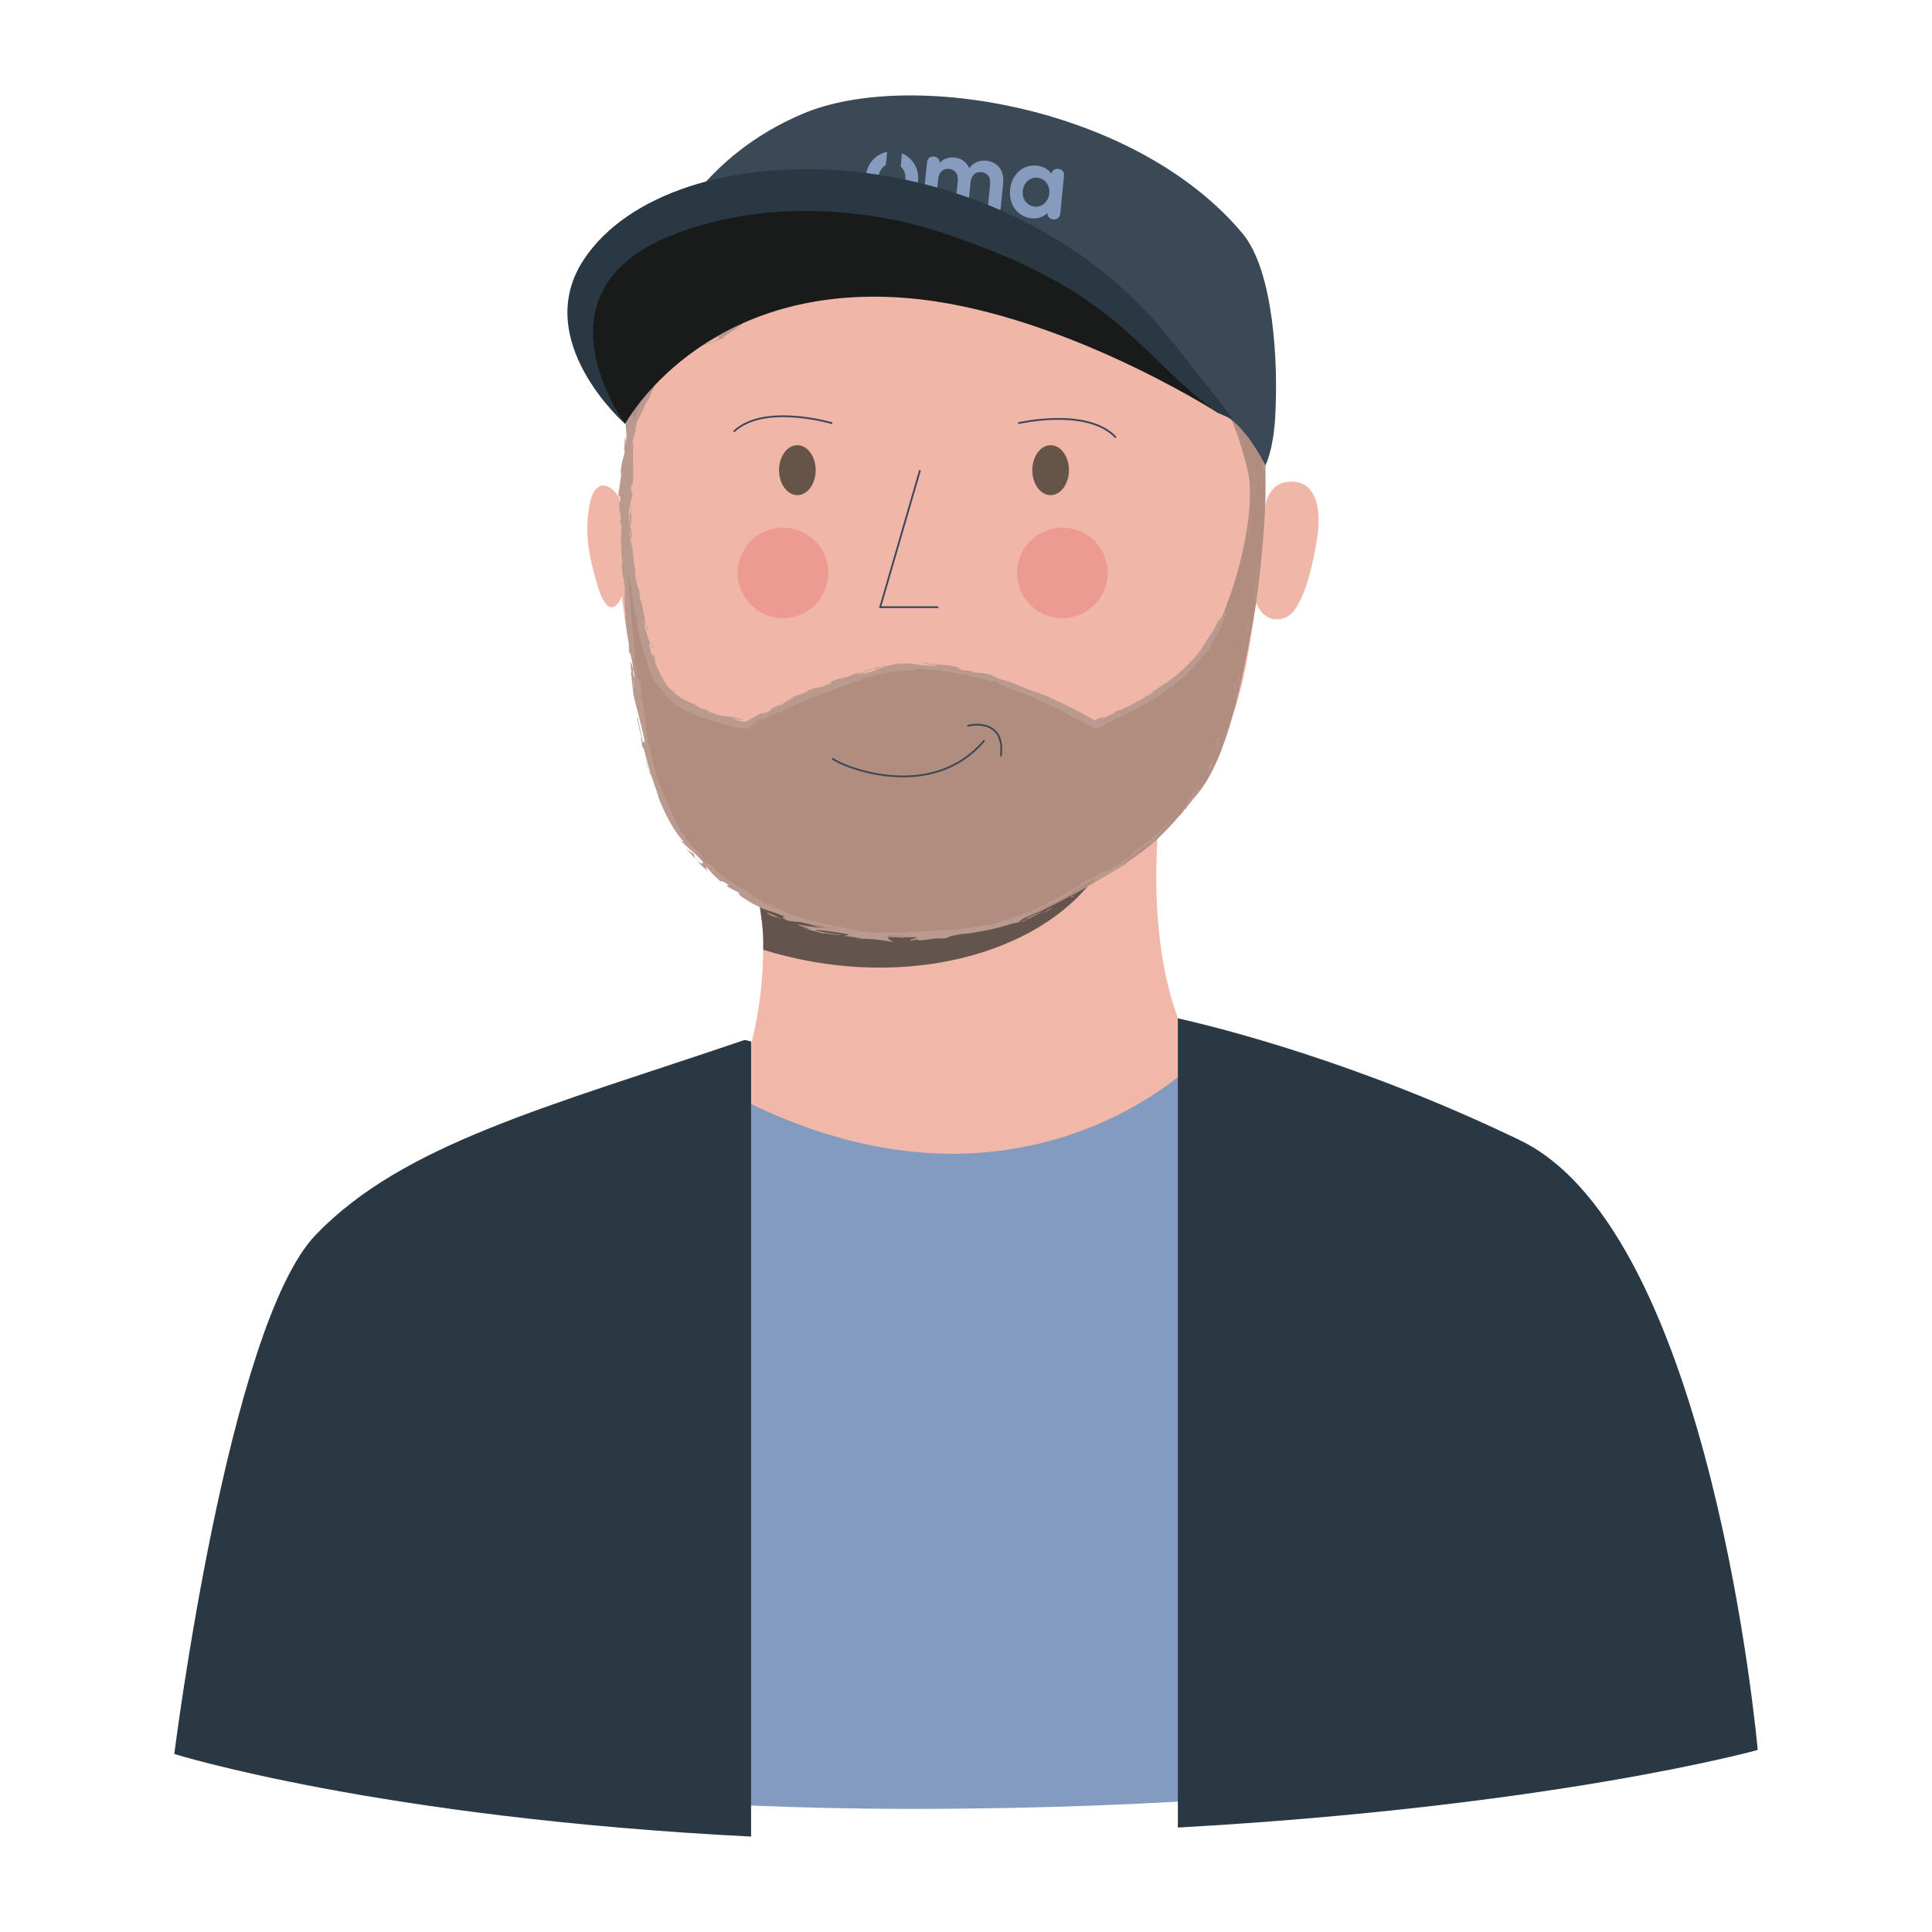 <?xml version="1.0" encoding="UTF-8"?>
<svg id="Ebene_1" data-name="Ebene 1" xmlns="http://www.w3.org/2000/svg" viewBox="0 0 1080 1080">
  <defs>
    <style>
      .cls-1 {
        fill: #ba9a8e;
      }

      .cls-1, .cls-2, .cls-3, .cls-4, .cls-5, .cls-6, .cls-7, .cls-8, .cls-9, .cls-10, .cls-11, .cls-12, .cls-13, .cls-14 {
        stroke-width: 0px;
      }

      .cls-2 {
        fill: #b18d80;
      }

      .cls-3 {
        fill: #f1b7a8;
      }

      .cls-4, .cls-15 {
        fill: none;
      }

      .cls-5 {
        fill: #f0b6a7;
      }

      .cls-6 {
        fill: #859cbe;
      }

      .cls-7 {
        fill: #e97475;
        opacity: .4;
      }

      .cls-15 {
        stroke: #3b4855;
        stroke-miterlimit: 10;
      }

      .cls-8 {
        fill: #191a1a;
      }

      .cls-9 {
        fill: #2a3843;
      }

      .cls-10 {
        fill: #63544d;
      }

      .cls-11 {
        fill: #829bbe;
      }

      .cls-12 {
        fill: #293843;
      }

      .cls-13 {
        fill: #665448;
      }

      .cls-14 {
        fill: #3b4855;
      }
    </style>
  </defs>
  <path class="cls-11" d="M652.8,588.28s-117.34,41.1-253.95,9.17c-101.24,34.43-176,53.49-221.25,100.5-45.25,46.99-73.02,267.92-73.02,267.92,0,0,144.66,45.31,405.59,45.31,289.19,0,447.81-44.09,447.81-44.09,0,0-23.36-266.72-122.71-314.64-99.35-47.92-182.47-64.17-182.47-64.17Z"/>
  <path class="cls-3" d="M654.13,413.89s-25.3,112.05,15.45,178.5c0,0-98.95,103.56-259.41,19.93,0,0,23.36-48.18,14.35-111.17l229.6-87.27Z"/>
  <path class="cls-5" d="M702.17,336.99c-7.19,49.01-11.22,73.09-40.48,111.16-33.07,43.04-97.4,83.28-150.38,83.28-56.23,0-88.41-21.4-121.58-69.1-20.64-29.68-36.87-85.21-42.12-129.02,0,0-7.04,18.88-14.63-9.43-2.89-10.78-6.72-24.77-3.36-41.99s14.39-10.25,18.17-.18c0,0-.07-8.54.34-14.17,3.1-42.25,11.49-86.91,30.38-114.18,33.16-47.88,92.56-56.8,148.91-56.8,59.95,0,123.07,3.56,155.97,56.8,16.43,26.58,21.99,87.71,23.85,130.35,0,0,.86-14.47,14.65-14.47,14.88,0,16.76,17.07,14.37,31.89-3.86,24.01-10.17,41.94-18.44,44.44-11.6,3.51-15.65-8.58-15.65-8.58Z"/>
  <circle class="cls-7" cx="593.87" cy="320.25" r="25.32"/>
  <circle class="cls-7" cx="437.69" cy="320.25" r="25.32"/>
  <ellipse class="cls-13" cx="445.73" cy="262.83" rx="10.24" ry="13.96"/>
  <ellipse class="cls-13" cx="587.3" cy="262.83" rx="10.24" ry="13.96"/>
  <path class="cls-10" d="M608.19,495.26c-58.28,16.05-151.92,25.38-183.95,8.06,1.16,8.9,2.82,16.81,2.41,27.62,73.65,22.77,147.46,4.74,181.54-35.68Z"/>
  <path class="cls-15" d="M569.13,236.59s38.88-9.1,54.67,7.99"/>
  <path class="cls-15" d="M465.22,236.6s-38.26-11.41-55.05,4.7"/>
  <polyline class="cls-15" points="514.3 262.83 492.02 339.43 524.45 339.43"/>
  <g>
    <path class="cls-2" d="M707.43,271.27c-.35-18.18,1.5-54.55.8-72.71-2.05-53.74-53.21-77.26-69.98-86.46-25.61-14.05-81.31-15.53-81.31-15.53,0,0-85.02-1.13-119.26,15.53-19.21,9.35-57.22,27.01-72.66,68.69-4.79,12.94-13.05,38.09-13.05,51.88-.02,32.59-2.73,60.02-2.54,71.54.28,17.51,2.73,56.62,5.24,73.95,5.47,37.83,8.13,52.68,18.03,74.38,12.41,27.19,32.3,40.83,52.14,52.83,17.77,10.74,49.06,18.67,79.64,18.67,43.99,0,65.46-6.41,103.7-28.79,34.54-20.21,39.14-24.37,61.39-51.67,16.52-20.26,24.54-61.23,31.21-98.02,3.31-18.29,7-55.71,6.64-74.29ZM686.65,335.6c-7.86,21.36-17.07,46.43-74.61,69.82,0,0-56.29-34.85-103.8-32.82-33.73,1.44-90.34,32.96-90.34,32.96-31.78-6.44-46.73-12.77-53.98-33.92-9.86-28.75-14.92-80.72-15.79-104.1-.69-18.62,16.83-71.88,44.82-76.61,22.62-3.82,52.78-43.48,52.78-43.48l62,7.54c14.45,1.76,29.07,1.54,43.46-.65l62.57-9.52s13.02,39.44,39.48,44.22c24.13,4.36,43.51,64.34,45.13,79.32,1.93,17.85-3.77,45.64-11.72,67.24Z"/>
    <g>
      <path class="cls-4" d="M707.43,271.27c-.35-18.18,1.5-54.55.8-72.71-2.05-53.74-53.21-77.26-69.98-86.46-25.61-14.05-81.31-15.53-81.31-15.53,0,0-85.02-1.13-119.26,15.53-19.21,9.35-57.22,27.01-72.66,68.69-4.79,12.94-13.05,38.09-13.05,51.88-.02,32.59-2.73,60.02-2.54,71.54.28,17.51,2.73,56.62,5.24,73.95,5.47,37.83,8.13,52.68,18.03,74.38,12.41,27.19,32.3,40.83,52.14,52.83,17.77,10.74,49.06,18.67,79.64,18.67,43.99,0,65.46-6.41,103.7-28.79,34.54-20.21,39.14-24.37,61.39-51.67,16.52-20.26,24.54-61.23,31.21-98.02,3.31-18.29,7-55.71,6.64-74.29ZM686.65,335.6c-7.86,21.36-17.07,46.43-74.61,69.82,0,0-56.29-34.85-103.8-32.82-33.73,1.44-90.34,32.96-90.34,32.96-31.78-6.44-46.73-12.77-53.98-33.92-9.86-28.75-14.92-80.72-15.79-104.1-.69-18.62,16.83-71.88,44.82-76.61,22.62-3.82,52.78-43.48,52.78-43.48l62,7.54c14.45,1.76,29.07,1.54,43.46-.65l62.57-9.52s13.02,39.44,39.48,44.22c24.13,4.36,43.51,64.34,45.13,79.32,1.93,17.85-3.77,45.64-11.72,67.24Z"/>
      <g>
        <path class="cls-1" d="M689.35,335.28c-.56,1.46.02,1.08.02,1.32.79-2.5-.14-1.3-.02-1.32Z"/>
        <path class="cls-1" d="M695.68,310.39l.06.48c.17-1.25.28-2.52.42-3.78-.16,1.1-.3,2.2-.48,3.3Z"/>
        <path class="cls-1" d="M699.67,286.75c-.44,1.1-.68,3.25-.9,5.67-.13,1.21-.27,2.47-.41,3.7-.17,1.23-.37,2.41-.61,3.45l-.28.67c.09.67.14,1.33.21,2,.91-5.13,1.46-11.86,1.98-15.49Z"/>
        <path class="cls-1" d="M701.73,273.86c-.13.41-.21-.3-.22-.37,0,.04,0,.1.04.59.03.5.11,1.38.11,2.85.04-.29.05-.38.08-.55.01-.53,0-1.26-.01-2.51Z"/>
        <path class="cls-1" d="M701.75,276.37c-.02,2.59.26-1.69,0,0h0Z"/>
        <path class="cls-1" d="M700.62,264.3c.29,1.12.57,2.24.79,3.44.1-.8-.41-3.87-.09-2.75-.8-3.47-.84-2.69-.7-.69Z"/>
        <path class="cls-1" d="M699.45,261.26c.16.56.33,1.12.48,1.69.01-.32-.07-.78-.48-1.69Z"/>
        <path class="cls-1" d="M700.83,266.62c-.27-1.26-.57-2.48-.9-3.68-.02.51-.23.6.42,1.67-.26-.26.07.42.48,2.01Z"/>
        <path class="cls-1" d="M700.97,268.81c0,1.94.09,4.4-.42,1.01.18,1.62.26,2.78.33,3.5.08.72.16,1.01.22.88.1-.24.24-2.11-.12-5.39Z"/>
        <path class="cls-1" d="M699.04,285.46c-.15.82-.27,1.64-.44,2.46v2.16c-.01-.54.19-1.72.33-2.76.13-1.04.23-1.93.11-1.86Z"/>
        <path class="cls-1" d="M695.38,244c-.21-.15-.02,1.2-.13,1.49l.93,2.29c-.27-1.25-.96-3.55-.8-3.79Z"/>
        <path class="cls-1" d="M695.25,245.49c-.47-1.14-.94-2.28-1.44-3.41,1.06,3.12,1.34,3.66,1.44,3.41Z"/>
        <path class="cls-1" d="M698.54,260.85c.64,1.93,1.23,3.88,1.73,5.93-.55-2.44-1.26-4.76-2.01-7.06l.28,1.14Z"/>
        <path class="cls-1" d="M690.42,230.75l1.12,1.81c-.64-1.09-1.26-2.18-1.92-3.26.27.48.54.96.8,1.44Z"/>
        <path class="cls-1" d="M686.56,222.18c.93,1.29-.48-2.15.4-.73-.57-1.15-1.16-2.19-1.76-3.14-.59-.95-1.16-1.83-1.73-2.65,1.09,1.8,2.08,3.81,3.09,6.52Z"/>
        <path class="cls-1" d="M681.6,212.91c.59.87,1.2,1.77,1.87,2.76-.59-.95-1.17-1.88-1.87-2.76Z"/>
        <path class="cls-1" d="M691.71,236.16c-.02-.3.01-.9-.65-2.87l.13,1.51c.16.41.34.88.52,1.36Z"/>
        <path class="cls-1" d="M691.2,234.86v-.05c-.56-1.48-.98-2.48-1.15-2.92.14.38.52,1.26,1.15,2.97Z"/>
        <path class="cls-1" d="M691.84,236.5c-.05-.13-.08-.22-.13-.34.01.15.03.23.13.34Z"/>
        <path class="cls-1" d="M696.39,251.41c-.84-2.01-2.48-6.2-1.5-1.95.74,1.39.21-1.06,1.5,1.95Z"/>
        <path class="cls-1" d="M691.97,238.38c.43,1.23.84,2.47,1.24,3.71.08-.11,0-.83.47.14-.55-1.29-1.12-2.57-1.71-3.85Z"/>
        <polygon class="cls-1" points="691.17 236.63 691.97 238.38 691.5 237 691.17 236.63"/>
        <path class="cls-1" d="M684.41,219.08c-.92-1.44-1.8-3.08-2.83-4.92,1,2.02,2.03,4.11,3.01,6.09.26.22.91.98-.19-1.17Z"/>
        <path class="cls-1" d="M687.86,226.69c-.06-.1-.13-.24-.18-.33.06.23.13.4.18.33Z"/>
        <path class="cls-1" d="M669.75,196.96c.06.1.12.19.18.3.04,0,.07,0,.11,0l-.29-.31Z"/>
        <path class="cls-1" d="M684.69,220.62c.65,1.56,1.18,2.42,1.71,3.24-.58-1.12-1.17-2.32-1.8-3.61-.12-.1-.16-.11.1.37Z"/>
        <path class="cls-1" d="M678.48,207.99c.39.81.85,1.71,1.33,2.65-.33-.81-1.08-2.44-1.33-2.65Z"/>
        <path class="cls-1" d="M687.56,225.79c.04.07.08.14.12.22-.14-.54-.16-.46-.12-.22Z"/>
        <path class="cls-1" d="M687.56,225.79c-.41-.77-.79-1.35-1.16-1.93.45.92.89,1.77,1.28,2.5-.06-.2-.1-.41-.13-.57Z"/>
        <path class="cls-1" d="M663.31,194.58c.51-.2,4.07,2.52,6.16,5.73,2.58,2.69,2.14,0,.46-3.05-.11.01-.19.05-.61-.26-.21-.16-.5-.4-.93-.77-.42-.37-.96-.88-1.75-1.5.47.53,1.89,2.21,2.85,3.48.92,1.31,1.44,2.16.24,1.03-3.58-3.7-2.77-3.18-4.47-5.09.63.92-.69-.1-2.23-1.01-.73-.5-1.59-.87-2.17-1.12-.59-.23-.93-.29-.8.02l1.91,1.12,1.81,1.29c-.01.14-1.37-.72-.48.12Z"/>
        <path class="cls-1" d="M674.59,203.18l.98,1.29c-.5-.77-.92-1.45-1.35-2.21-.45-.75-.94-1.57-1.58-2.63-1.9-1.99-2.4-2.3-2.61-2.36,1.75,2.05,3.43,4.14,4.93,6.33l-.37-.42Z"/>
        <path class="cls-1" d="M679.46,210.58c-1.01-.87-3.2-4.02-2.35-1.78,2.46,3.98,1.99,2.63,3.55,4.96-3.84-6.53,1.3,1.77-1.22-3.11.82,1.25,1.49,2.41,2.13,3.51-.62-1.22-1.21-2.41-1.77-3.52.03.06.05.11.07.16l.02.03h0c.12.31.14.42-.01.08-.01-.02-.07-.1-.09-.13-.08-.01-.2-.11-.32-.21-1.07-1.93-.08-.35.32.21.03.01.08.05.1.05,0,0,0-.02,0-.03l-2.09-3.2c-.74-1.04-1.44-2.11-2.22-3.13.87,1.37,2.01,3.05,3.9,6.1Z"/>
        <path class="cls-1" d="M692.78,245.94c-.04-.23,0-.23.02-.26-.2-.44-.3-.6-.02.26Z"/>
        <path class="cls-1" d="M692.03,242.95c.24.49.56.86,1.08,2.56.37,1.5-.2.06-.31.18.45.97,1.47,3.45.62.2l-.22-.48c-.81-2.91-1.65-6.74-1.42-6.27-.05.96-.04,1.79.26,3.81Z"/>
        <path class="cls-1" d="M686.36,226.37c-.91-1.88-1.87-3.74-2.84-5.59l1.04,3.04.13-.24c1.41,3.27,1.33,2.46,1.67,2.79Z"/>
        <path class="cls-1" d="M669.39,196.27l.94.32c-1.05-.76-2.01-1.58-3.12-2.26.78.6,1.47,1.28,2.19,1.94Z"/>
        <polygon class="cls-1" points="662.9 190.62 663.4 190.48 661.32 189.37 662.9 190.62"/>
        <path class="cls-1" d="M355.36,319.81l.36,1.79c-.15-.85-.27-1.39-.36-1.79Z"/>
        <path class="cls-1" d="M353.73,306.72l-.23-.3c.18.59.28.83.23.3Z"/>
        <path class="cls-1" d="M487.26,149.99c-2.6-.69-5.49-1.62-5.22-1.14l.76.53c1.86.15,3.27.37,4.46.61Z"/>
        <path class="cls-1" d="M372.42,204.26c.2-.16.41-.33.62-.49.32-.58.62-1.13.89-1.62-.45.64-.97,1.36-1.5,2.12Z"/>
        <path class="cls-1" d="M372.61,206.84l-1.18,1.24-1.13,1.3c.52-.57,1.26-1.39,2.31-2.54Z"/>
        <path class="cls-1" d="M375.95,386.22l1.73,1.01c-2.22-2.07-1.4-1-1.73-1.01Z"/>
        <path class="cls-1" d="M601.56,144.28c-2.3.18-4.12.38-5.71.6,2.78-.17,5.04-.14,5.71-.6Z"/>
        <path class="cls-1" d="M350.11,315.25c.22,1.1.37,1.57.46,1.52-.22-1.14-.38-1.78-.46-1.52Z"/>
        <path class="cls-1" d="M589.28,145.88c.41-.03.8-.05,1.22-.08,1.65-.32,3.31-.64,5.35-.92-2.05.12-4.38.36-6.56,1Z"/>
        <path class="cls-1" d="M617.89,400.21c.18-.06.4-.13.56-.19.03-.08-.21.02-.56.19Z"/>
        <path class="cls-1" d="M679.43,356.88c-.31.71-1.02,1.75-1.62,2.77.31-.48.87-1.28,1.62-2.77Z"/>
        <path class="cls-1" d="M635.14,175.62c1.17,1.14.22.15,0,0h0Z"/>
        <path class="cls-1" d="M640.09,182.16c-.31-.17-.57-.29-.66-.23.17,0,.4.09.66.23Z"/>
        <path class="cls-1" d="M572.79,151.12s-.09.01-.15.02c.52,0,.43,0,.15-.02Z"/>
        <path class="cls-1" d="M636.77,177.47c-.41-.46-.91-.96-1.42-1.54.21.27.62.75,1.42,1.54Z"/>
        <path class="cls-1" d="M636.67,177.09c.4.39.71.7,1.01,1,.2.08.09-.07-1.01-1Z"/>
        <path class="cls-1" d="M633.56,173.97c.62.7,1.22,1.34,1.79,1.95-.2-.25-.28-.36-.21-.31-.34-.34-.83-.8-1.58-1.64Z"/>
        <path class="cls-1" d="M485.41,375.39c.11-.02.24-.04.37-.06,1.63-.66.9-.42-.37.06Z"/>
        <path class="cls-1" d="M445.37,151.17c.04-.07.07-.1.11-.17-.05.06-.12.14-.17.19l.06-.02Z"/>
        <path class="cls-1" d="M441.65,156.16c1.3-2.37,2.31-3.48,3.66-4.97l-2.27.8c-.45,1.39-.91,2.78-1.39,4.17Z"/>
        <path class="cls-1" d="M360.89,350.83l-.52-4.27c1.7,4.93,2.29,8.61,1.97,4.57-.36-.07-.77-1.13-1.2-2.67-.44-1.54-.87-3.58-1.27-5.62-.85-4.08-1.54-8.19-2.27-8.37l-.2-2.84c.12.8.22.92.35,1.71-.24-5.55-1.64-3.89-2.49-10.96-.24-2.47-.29-4.21.11-2.56-.38-1.81-.73-3.62-1.06-5.44-.18-1.6.11-1.24.28.35-.4-2.78-.78-5.57-1.13-8.36l.05.06c-.35-1.17-.99-3.85-1.26-5.16-.03-2.15.25,1.06.37.49l-.81-4.62c.15-1.93.89,1.89,1.18,5.1.91-4.48-.78-3.82-.84-13.27l.57,4.37c.5-2.9-.08-6.3.02-11.29-.18,1.19-.4,10.03-1.15,5.01,0-1.43-.14-3.31-.59-6.02.49-.06.15-2.71-.06-6.04l.65.19c-.4-3.58-.7-3.28-1.08-5.38-.03-1-.03-1.81.01-2.46.06-.61.14-1.09.23-1.47.21-.77.46-1.18.69-1.61.29-3.02.02-2-.29-1.1-.3.89-.65,1.67-.34-1.99.9-5.12,1.42-8.79,2.71-15.01,1.26-3.5.19.73.74-.5.15-1.09.28-2.2.46-3.29.26-.76.33-.47.36-.32.67-2.69-.58-.42.69-4.61-.14-.67.86-2.71,2.13-5.19,1.25-2.49,2.81-5.39,3.62-7.99.76-1.11.07.75.47.49,1.38-3.43,2.09-4.85,2.66-6.15.61-1.28,1.08-2.45,2.41-5.21,1.07-1.37,2.12-2.74,3.27-4.02-1.31,1.38-1.38,1.03-.83-.15.53-1.19,1.72-3.17,2.95-4.97-1.07.88-1.94,1.69-2.52,2.24,1.34-1.88,2.75-3.74,4.3-5.48.67-.53.33.13-.28,1.12.29-.38.57-.73.78-1.01,1.91-1.6,1.25-.4.28,1.08-.69.49-1.31,1.04-1.95,1.55-.86,1.5-1.45,3.04-.96,2.99.23-.38.68-1.11,1.28-1.82-.21.4-.32.66-.14.55.2-.13.56-.74,1.17-1.68.51-.23,1.02-.44,1.56-.63l.05-.46c2.11-2.01,4.43-3.77,6.85-5.24,2.31-1.99,4.66-3.74,7.79-5.05.81-.27,1.64-.56,2.51-.85.93-.31,1.91-.53,2.88-.94,1.98-.7,4.04-1.71,6.31-2.9-2.07,1.58-.13,1.02.03,1.64-.73.15-1.55.45-2.46.84-.94.33-1.92.84-3.07,1.22-1.11.45-2.39.79-3.68,1.13-1.15.34-2.35.56-3.52.99,1.23-.41,1.75-.4,1.87-.33.12.07-.15.23-.45.35l2.08-.62,2.43-.68,2.35-.87,2.26-1.02c-.02.54,2.1-.45,4.45-1.49-.55,0-.43-.24.09-.65.51-.43,1.43-1.01,2.49-1.7,2.13-1.38,4.78-3.25,6.25-4.54.2.06.16.3-.42.87-.29.28-.71.65-1.31,1.12-.61.45-1.4,1-2.41,1.65,2.42-1.16,3.64-2.42,4.8-3.68,1.16-1.27,2.26-2.54,4.43-3.95-.88.76-1.41,1.1-1.65,1.53,1.95-1.9,7.01-6.15,6.04-4.9l-.86.78c2.92-2.51,7.12-6.6,10.49-10.33,3.37-3.73,5.94-7.06,6-7.77.13.01.11,1.43-.07,1.89,1.16-2.02,2.27-4.07,3.36-6.11l1.6-3.08c.27-.53.49-.99.82-1.6l1.03-1.9h0s0,0,0,0c-.15.53.09.68.35.85.29.28.61.62.75.91.15.3.13.55-.05.76-.04.24-.11.49-.22.76-.13.3-.15.45-.69,1.2.14-.16.29-.32.44-.49.09-.09.18-.19.27-.28.16-.17.31-.33.47-.53.29.04.61.08.99.1.82.08,1.73.15,2.77.2-1.22-.25-2.93-1.42-1.25-1.28,4.51,1.37,3.15.82,8.74,2.2-1.82-.38.36-1.27,3.27-.88-.47.11.11,1.15-.97,1.14l7.38-.24c-1.83-.02-.43.91,1.15,1.42-.73-.31,6.26.78,8.2.91l-3.04-.63c8.16,1.16,8.27-.59,16.38.46-1.01.11-2.6,1.12,1.51,1.77,1.96-.34,8.71-1.73,15.94-1.3l1.33.48c1.84.09,3.68.14,5.51.16-3.46.67-13.34,1.22-18.67,1.3,3.03.63.81.49,5.39,1.02,1.58.5-2.56.16-3.91.01l10.66,1.49c-.2-.37,1.89-.27,3.99-.24,2.1.04,4.2.05,4.01-.25-3.93-.02-7.92-.25-11.79-.5-.4-.77,6.94-.92,14.56-.43,1.94.36-1.52,1.12-1.38,1.34,1.02-.13,7.32-.12,8.03,0-1.09.12-2.18.21-3.28.29,4.3.36,7-.77,12.16-.34,1.77-.02,5.37.55,5.65.12-2.97-.54-3.64-2.89-1.8-3.59.31,0,2.6.03,5.08,0,2.48-.03,5.14-.1,6.16-.07,1.47.09.45.6-.63,1.11-1.09.5-2.25.98-.98,1.08.08-.19,1.65-.63,2.31-.8,1.86-.11-.66.69,3.3,0,.56-.77,8.08-1.17,1.79-.85,3.85-.78,4.15-.49,8.7-1.21-1.52-.21,3.87-2.1,7.73-2.89-.2.21.7.3,1.14.33,7.96-1.15,12.28-1.49,19.7-2.61.71.06,4.32-.29,2.84.23,1.05-.28,1.99-.66,4.28-1.02,4.52-.09-5.09.87-1.61,1.05.23-.44,5.84-1.44,9.06-2.18-1.09-.45-7.55,1.03-10.77,1.77-.14-.83,5.41-2.57,13.1-4.13.38-.07.73-.13,1.04-.19.41-.07.78-.12,1.11-.18.66-.1,1.16-.16,1.52-.2.72-.07.91-.03.89.05-.05.16-.86.44-.18.28.2-.01.44-.1.56-.04.27.81.54,1.56.8,2.24.26.69.53,1.34.72,1.77.41.95.81,1.75,1.17,2.44.73,1.38,1.36,2.35,1.96,3.27,1.22,1.83,2.26,3.51,4.33,7.74,1.48,3.54-.84.7-.75,1.62-2.73-4.28-3.44-6.98-4.9-10.07.5,1.31,1.04,2.62,1.6,3.91-.9-1.35-2.47-4.36-3.04-6.13.41,1.58,2.39,6.13,5.2,11.07,1.4,2.47,3,5.03,4.64,7.4s3.31,4.54,4.73,6.31c1.19,1.11,3.29,2.93,2.52,1.84-.69-.65-1.35-1.34-2-2.03-.72-1.11.3-.22,1.2.59.91.8,1.75,1.49.57.16,1.43,1.24,2.97,2.52,4.72,3.79,1.73,1.3,3.65,2.64,5.84,4.02l.55,1.03c0-.11-.71-.62-1.57-1.17-.85-.58-1.84-1.25-2.5-1.6.48.28,1.13.7,1.84,1.25.72.54,1.57,1.09,2.43,1.67,1.75,1.06,3.68,1.94,4.94,1.91-.57-.23-1.1-.55-1.64-.83-.54-.29-1.08-.57-1.58-.92.85.37,1.82.57,2.78.87.49.12,1,.21,1.51.32.51.11,1.02.22,1.55.28.52.08,1.05.16,1.59.24.61.11,1.28.25,1.92.4.66.12,1.27.37,1.89.61.61.25,1.25.47,1.8.82-.45-.43-.79-.62-1.04-.76-.26-.14-.44-.21-.67-.29-.46-.17-1-.48-2.85-1.26.78.42.3.41-.74.21-.49-.09-.98-.19-1.59-.32-.6-.11-1.24-.3-1.86-.5-2.49-.78-4.7-1.86-2.86-.54-1.35-1.01-2.55-1.73-3.83-2.58-1.28-.83-2.63-1.84-4.1-3.42-.01.22.92,1.28-1.91-1.23-.17-.07-.51-.29-.73-.44-.08-.08-.11-.11-.18-.19.05.06.09.1.14.16-.14-.09-.16-.1.05.06.6.7,1.11,1.23,1.26,1.52-.44-.22-1.07-.62-1.75-1.18-.34-.28-.71-.58-1.09-.89-.36-.34-.74-.68-1.11-1.03-1.5-1.4-2.89-2.96-3.65-3.7-1.4-1.86.79.61.16-.51-.74-.75-1.49-1.49-2.21-2.27.14-.51-2.95-5.46.4-1.16-.96-1.31-1.87-2.67-2.74-4.05-1.36-2.56-3.22-6.06-4.5-8.17-.99-2.1-2.98-5.09-1.82-3.39-.58-1.15-1.16-2.31-1.7-3.48l-.81-1.76-.42-.96-.59-1.48.05-.18c-.33-.96-.66-1.92-.99-2.89-1.45.19-2.96.46-4.44.7-1,.18-2.01.35-3.02.53-1.84.33-3.71.66-5.61,1-3.81.65-7.74,1.22-11.88,1.47-2.58.51-5.25,1.05-9.62,1.59l-.91-.25c-3.32.64-10.09,1.14-11.47,1.76-1.88-.24-5.94.32-10.27,1.03-2.16.37-4.4.75-6.46,1.09-2.06.35-3.88.62-5.34.75l-.16.53c-4,.46-7.82.95-12.81,1.36l.33.44c-4.32.57-11.13-.07-17.93-.53.48-.14,2.2.02,3.42.18-4.06-.69-8.3-.91-12.54-1.22-4.26-.3-8.43-.55-12.11-1.37-1.88-.06-3.21-.28-4.5-.55.17.02.33.03.46.03-.19-.02-.47-.06-.76-.1-.81-.18-1.65-.36-2.55-.55.76.2,1.5.38,2.14.5-1.43-.17-3.61-.37-5.75-.52l-.85-.59c-.17-.02-.31-.03-.49-.05-2.07-.43-1.71.02-.64.52-1.08-.05-2.07-.08-2.85-.05-1.6-.98-5.61-.42-7.83-1.52-1.48.23-10.73-1-11.97-.29-.06-.12-.68-.25.47-.11-2.36-.38-4.72-.77-6.88-.79l-.93-.73c-1.81.06-3.32.15-5.69.14-.29-.06-.57-.12-.74-.16-1.14,1.21-2.1,2.2-2.27,2.17-.12.03-.14-.07-.04-.34.12-.3.54-.96,1.15-1.94-.41.6-.79,1.15-1.15,1.67-.23.35-.45.67-.65.97-.4.57-.73,1.06-1.03,1.48-.6.84-1.04,1.42-1.46,1.98-.85,1.11-1.59,2.11-3.44,4.76l-.09-.5c-1.5,1.74-3.58,4.82-4.78,5.59-2.03,1.61-6.41,6.22-11.89,11.09-5.44,4.87-12.14,9.93-18.02,12.48.68-.02.68.1.29.33-.39.23-1.17.55-2.05.84-1.75.65-3.87,1.13-3.98,1.61-.79-.04-2.46.27-.61-.52-.74.29-1.44.42-2.11.58-.76.17-1.48.33-2.16.48-1.45.25-2.67.73-3.87,1.08-1.14.47-2.23.91-3.23,1.49-.98.62-1.99,1.22-2.89,2.1-.84.23,1.06-1.2.36-.93-.45.38-1.79,1.46-2.48,1.78-.34.16-.17-.05.2-.4.39-.32.97-.78,1.42-1.15-3.1,2.09-4.4,3.68-5.06,4.67-.65,1-.58,1.52-.48,1.99-.7.57-1.3,1.08-1.83,1.56-.51.5-.94.97-1.34,1.44-.8.92-1.37,1.87-1.97,3.04-.5.39-1.1.97-1.26,1.01-.16.03.08-.5,1.44-2.23-.82.93-3.19,3.87-5.1,6.8-1.9,2.93-3.38,5.77-3.17,6.02-.5.6-1.67,2.99-1.88,3.6-1.26,2.44-1.89,3.79-2.52,5.13-.6,1.35-1.22,2.68-2.19,5.19l.65-1.34c-.07,2.26-1.54,4.19-2.86,8.32l-.03-.14c-1.85,4.61-2.02,5.69-2.28,6.71-.21,1.04-.52,2.02-1.95,6.73l.58-.42c.41.57-.23,2.63-.95,5.31-.7,2.68-1.46,6.02-1.34,8.94.13-.69.23-1.38.38-2.06.03.79-.06,1.72-.19,2.74-.05.51-.13,1.05-.21,1.6-.07.53-.14,1.08-.22,1.62-.32,2.18-.68,4.37-.64,5.93-.05.68-.21-1.06-.33-2-.12,8.17.66,1.02,1.22,7.06-.26,1.14-.96-1.38-.74,2.7-.13,2.06,2.04,11.7,2.01,17.28.13-1.25.27-2.48.75.29.52,4.27.32,11.69,1.65,15.45,0,.55-.04.77-.1.8.63,3.24,1.83,10.56,2.6,12.44-.61,1.63.43,6.66,1.49,11.28.55,2.31,1.09,4.51,1.39,6.16.33,1.64.43,2.72.06,2.78.38,1.65.72,3.31,1.12,4.96l1.23,4.94-.21-.22c.74,3.17,1.44,5.28,1.99,6.86.59,1.58,1.14,2.62,1.65,3.65.36,1.47-.11.46-.23.37.6,2.3,1.29,4.08,1.82,5.57.57,1.48,1.19,2.64,1.74,3.75.59,1.1,1.31,2.08,2.1,3.24.39.58.93,1.13,1.46,1.77.56.62,1.11,1.35,1.88,2.03l.19.96c.44.36,1.14,1.3,2.31,2.39.58.55,1.17,1.24,1.93,1.87.76.63,1.58,1.31,2.44,2.03,3.58,2.73,8.43,5.21,12.96,6.58-.11.02-.32.04-1.05-.16,5.07,1.69,11.04,3.75,16.31,5.21,2.63.71,5.08,1.35,7.12,1.69,1.02.17,1.94.29,2.74.34.5.02.96.05,1.37.07.47.01.87,0,1.18-.06l6.35-3.9c-7.9,4.01.8-1.31-2.56.12,3.04-1.73,8.27-3.66,4.49-1.62l-.64.23c-.99,1.52,9.99-4.67,10.07-3.95,15.67-7.62,31.54-13.83,47.06-18.45l-2.01-.18,5.45-1.55c1.47-.25,2.06,0-1.81,1.09,1.08-.08,2.66-.69,4.02-1.17,1.35-.49,2.46-.99,2.49-1.08,7.73-1.55-2.8,1.55-.44,1l3.17-.81-.74.09c2.51-.94,2.69-1.21,7.45-2.02,1.51-.21,1.91-.1,2.08-.02.17.08.11.17.7.13,0,.05.4.04,1.81-.15,1.16-.09,2.32-.21,3.48-.27l3.52-.04-2.83-.52c3.13-.4,6.67.05,3.39-.69.6.14,1.47.26,2.53.37,1.06.1,2.31.19,3.68.35,1.37.14,2.87.24,4.42.45,1.55.18,3.15.35,4.74.59,6.34.88,12.4,2.16,13.8,2.68,4.41.59,8.65,1.75,13.81,3.43-1.25-.51-1.83-1.4,2.62.11-1.02.37.97,1.18,3.62,2.18,2.64,1.02,5.92,2.3,7.51,3.43-1.46-.9,1.66.25,4.55,1.34,2.88,1.1,5.55,2.13,3.28.67,3.56,1.64.02.55,2.62,2.02,8.74,3.24,18.48,8.91,28.48,14.48.24-.06-1.29-1.26.98-.25.26.21.73.56,1.19.9l1.41,1.06,2.55-.8,1.89-.52c2.09-.99,1.54-1.77,5.65-2.87-.61.1-1.51.25-.12-.41,10.54-4.34,20.86-10,30.38-16.92,9.56-6.87,18.12-15.24,25.17-24.79-1.98,2.53-.87.71.39-1.38-.9,1.31-.35-.26-.72-.12l1.43-2c.47-.67.88-1.38,1.32-2.07l1.31-2.09c.44-.7.81-1.42,1.21-2.14.04-.48.34-1.31.76-2.31.41-1,.9-2.19,1.37-3.36.98-2.32,1.79-4.59,1.7-5.17l-1.01,2.9c.39-2.04-.51-.85-1.6.7-1.13,1.55-2.44,3.45-2.77,2.99-.54,2.22-2.06,4.8-3.91,7.55-1.82,2.78-3.95,5.7-5.63,9-1.09,1.2.55-1.31-.13-.73-.18.44-.4.88-.66,1.36-.27.47-.62.93-1.01,1.46-.4.52-.86,1.09-1.39,1.72-.54.62-1.11,1.35-1.88,2.05l.25-.41c-2.01,2.11-3.65,4.01-5.43,5.49-1.74,1.54-3.29,2.99-5.07,4.26-.87.65-1.75,1.32-2.66,2-.46.34-.91.7-1.4,1.03-.5.33-1.01.66-1.53,1-2.11,1.35-4.35,2.99-7.23,4.59l1.08-.11c-2.45,1.44-3.03,1.62-4.22,2.22-2.4,2.33,6.79-4.15,4.69-1.92-1.88.57-6.06,3.29-10.4,5.5-1.07.57-2.13,1.14-3.14,1.68-1.01.54-2.02.95-2.9,1.35-1.79.77-3.2,1.29-3.89,1.32-3.94,1.9,1.39-.06-2.55,1.84-.39.09-.79.13-1.18.2l-.86.79c-2.67,1.08-4.14,1.31-4.34,1.12.65-.25,1.79-.85,2.46-1.16-.97.31-2.12.77-3.31,1.28-.58.26-1.17.52-1.75.77-.21.11-.42.21-.61.31-.35-.18-.42-.18-1.33-.69-.68-.37-1.19-.66-1.43-.83l1.81,1.16c.39.24.38.26.52.36l.35.27-.41-.22-.68-.38c-.68-.38-1.37-.77-2.07-1.16-1.4-.76-2.82-1.54-4.26-2.33-2.89-1.56-5.86-3.11-8.85-4.6-5.99-2.97-12.04-5.69-17.56-7.68l.73.55c-4.2-1.54-5.84-2.24-7.57-3.02-1.74-.76-3.57-1.62-8.23-3.16l.35.07c-1.93-.44-4.45-1.18-7-2.01,2.45.49-4.31-1.88-1.11-1.18-4.72-1.19-5.91-1.42-6.71-1.49-.8-.07-1.21,0-4.41-.39l-1.35-.7c-2.2-.18-2.41-.07-7.23-.95,4,.5-2.96-1.19,1.54-.69-4.99-1.41-8.86-1.76-12-1.96-3.15-.22-5.58-.24-7.93-.99-2.41.45-.16.61,2.32.86,2.5.17,5.24.48,3.91.42,1.09.28.09.37-1.56.33-1.67.02-3.99-.09-5.61-.19-1.64-.03-3.03-.48-5.06-.74-1.02-.13-2.2-.31-3.65-.34-1.46.01-3.19.1-5.29.3.84-.07.89-.16,1.72-.23-.79,0-1.58.07-2.36.16-.79.08-1.55.3-2.35.46-1.59.35-3.26.69-5.2.81-1.95,1.1-4.84,1.12-5.25,2.03l3.68-.98c.62-.16,1.23-.33,1.84-.48l1.87-.37c-2.13.42-4.08,1.26-6.4,2.01-1.15.4-2.42.72-3.78,1.17-1.37.43-2.89.84-4.62,1.23.48-.31,2.45-1.1,3.81-1.62-2.06.36-3.79,1.27-5.92,1.64.17-.46,2.38-1.15,5.08-1.96.67-.2,1.38-.41,2.09-.62.72-.19,1.45-.38,2.16-.57,1.42-.38,2.78-.78,3.88-1.2-1.13.1-3.24.75-4.8,1.2-1.57.43-2.55.8-1.55.04-1.47,1-3.43,1.53-5.69,2.12-2.26.57-4.75,1.38-7.28,2.64l.2-.57c-.82.34-2.49,1.15-4.02,1.72.86-.53,1.7-1.09,2.58-1.59-4.09,2.04-8.4,2.56-12.33,4.48,4.23-1.71,4.76-1.75,4.7-1.52-.07.23-.74.72,1.13.22-10.2,4.71-6.51,1.13-17.98,6.33,1.51-.79,5.99-2.27,3.62-1.03-2.25.83-5.18,2-6.63,2.36-7.54,3.55,1.36-.1-1.74,1.64-2.8.68-3.6,1.94-6.81,3.67l-.23-.42c-8.65,3.88-1.82,1.98-9.61,5.47l2.92-2.22-3.89,2.16.57-.91c-2.06,1.3-3.44,2.08-4.82,2.83-.7.36-1.4.72-2.19,1.12-.38.19-.92.47-.98.48-.09.04-.18.08-.27.12-.09.03-.21-.05-.31-.07.19.21.21.44-.24.53-.07,0-.09.03-.22.02-.12,0-.26-.01-.4-.02-.29-.02-.61-.05-.97-.1-.72-.09-1.6-.24-2.62-.45-2.7-.9,1.64-.09-4.11-1.33,1.37,0,2.85-.02,5.26.93.29-.1,1.35-.03,1.64-.12-2.92-.93-7.45-1.71-9.5-2.22.78.22,1.72.48,2.2.65-1.41-.2-2.79-.47-4.2-.69-1.4-.22-2.79-.5-4.18-.79-1.23-.54-.17-.39.87-.24-1.65-.43-2.87-.5-5.26-1.27.37-.09.55-.24,1.06-.25.51-.01,1.35.12,3.08.51-1.31-.28-2.6-.62-3.87-.97l-1.93-.52c-.64-.18-1.26-.4-1.89-.59-.22-.17-1.12-.65-1.84-1.04-.71-.41-1.22-.78-.73-.64-.95-.51-2.07-.95-3.24-1.46-.57-.27-1.17-.55-1.78-.83-.61-.28-1.25-.55-1.84-.9-1.21-.67-2.5-1.33-3.62-2.21-.57-.43-1.18-.81-1.69-1.31-.51-.49-1.02-.98-1.5-1.48-.13-.07-.32-.19-.58-.39-.25-.22-.56-.53-.97-.96-.42-.5-.83-1-1.24-1.49-.35-.54-.71-1.07-1.06-1.6-.75-1.03-1.3-2.18-1.94-3.32-.16-.28-.32-.57-.48-.86-.14-.3-.28-.61-.42-.91-.29-.61-.58-1.23-.9-1.86-.6-1.28-1.16-2.67-1.86-4.12l-.45-3.76c-.85-2.42-.68-1.16-.66-.3.01.43,0,.76-.21.48-.19-.29-.63-1.16-1.24-3.23-1.83-5.83-.02-2.35-.4-4.46-.54-1.43-1.28-3.39-2-5.69-.69-2.31-1.28-4.99-1.59-7.8.51,1.8.72,3.25,1.14,4.94ZM351.57,287.19c.19,1.24.73,3.69.53,4.62-.68-1.37-.52-2.49-.53-4.62ZM379.78,198.35c-.64.65-1.7,1.56-3.02,2.49.41-.41.87-.82,1.37-1.24.49-.43,1.03-.86,1.65-1.25ZM624,161.32s-.06-.07-.09-.1c-1.19-2.46-.78-1.58.09.1ZM626.82,166.23c.38.43.41.36.33.13-.33-.25-1.03-1.31-1.78-2.55.11.41.43,1.08,1.45,2.43ZM503.91,374.95l-1.11-.02c2.46-.37,1.78-.18,1.11.02Z"/>
        <path class="cls-1" d="M372.61,206.51c-.28.22-.41.24-.53.24-.24.43-.17.49.53-.24Z"/>
        <path class="cls-1" d="M375.62,386.03l.13.13c.09.05.15.06.19.06l-.32-.19Z"/>
        <path class="cls-1" d="M550.18,156.47c-1.21.11-1.89.11-2.34.07-.05.12.51.17,2.34-.07Z"/>
        <path class="cls-1" d="M648.79,184.73c-.53-.2-1.07-.37-1.59-.58l-1.56-.69c.75.35,1.24.61,1.64.85.41.21.73.37,1.1.56-.03-.13-.57-.52.42-.14Z"/>
        <path class="cls-1" d="M673.34,205.39c.36.41.68.93,1.01,1.35l.1-.25c-1.33-1.9-2.43-3.11-1.12-1.1Z"/>
        <path class="cls-1" d="M651.34,187.25c.09.23.69.43,1.58.64.47.11,1.02.23,1.61.37.61.15,1.29.24,1.92.51-.15-.06-.3-.12-.45-.18.47-.12.02-.44-.99-.67-.48-.12-1.15-.27-1.76-.38-.6-.09-1.25-.19-1.91-.3Z"/>
        <path class="cls-1" d="M657.06,188.99c.4.15.8.29,1.2.46.37.2.74.4,1.11.6.2-.02-.03-.16-.47-.36-.22-.1-.49-.24-.81-.35-.32-.11-.67-.23-1.03-.35Z"/>
        <path class="cls-1" d="M631.29,171.81c.69.98.88.24,1.18.86.63.33-.78-1.05-1.74-1.99s-1.58-1.34.56,1.13Z"/>
        <polygon class="cls-1" points="653.06 189 652.26 188.31 650.76 188.38 653.06 189"/>
        <path class="cls-1" d="M635.42,179.16c.48.49.98.97,1.5,1.42.52.46,1.02.94,1.56,1.36,0-.1.45.17.99.53-2.07-1.49-4.02-3.48-4.05-3.3Z"/>
        <path class="cls-1" d="M639.48,182.46c1.06.8,2.13,1.46,2.79,1.78-.6-.38-1.91-1.19-2.79-1.78Z"/>
        <path class="cls-1" d="M647.55,187.57l-1.11-.55c-.89-.4-1.76-.86-2.63-1.31,1.22.67,2.44,1.34,3.74,1.86Z"/>
        <path class="cls-1" d="M610.06,144.92l-4.47.82c-.43.24.81.16,2.47-.16,1.06-.28,2.71-.6,2-.66Z"/>
        <path class="cls-1" d="M616.77,154.51c-.42-1.17-.36-1.29-.49-1.99l-.62.13,1.12,1.87Z"/>
        <path class="cls-1" d="M610.77,146.34c-.42.24-6.44,1.48-.76.58.1-.06.48-.16.87-.26.28-.08.59-.17.81-.24.45-.14.61-.24-.92-.08Z"/>
        <polygon class="cls-1" points="542.95 155.64 544.1 155.51 543.83 154.52 542.95 155.64"/>
        <path class="cls-1" d="M482.54,154.65c5.31.89,1.34-.47,6.14.42,1.28-.09-3.92-.73-2.6-.78-3.26-.14-4.93-.49-3.53.36Z"/>
        <path class="cls-1" d="M486.07,154.29c.52.02,1.07.04,1.66.05-.94-.05-1.39-.06-1.66-.05Z"/>
        <path class="cls-1" d="M685.5,345.44c.54-1.05.99-2.12,1.49-3.19l-1.14,1.98c-.1.4-.23.8-.35,1.2Z"/>
        <path class="cls-1" d="M687.23,338.91l.89-.54.17-2.16c-.25.75-.72,2.19-1.07,2.7Z"/>
        <path class="cls-1" d="M352.16,277.56l-.17-.25c-.13.54-.09,1.35,0,2.96l.17-2.71Z"/>
        <polygon class="cls-1" points="356.6 324.01 356.5 323.22 356.13 324.79 356.6 324.01"/>
        <path class="cls-1" d="M364.94,362.06c-.39-1.52-1.03-3.27-1.35-4.83.91,3.33.78,5.43,1.35,4.83Z"/>
      </g>
      <g>
        <path class="cls-1" d="M705,272.82c.03-1.89-.39-1.2-.47-1.49.11,3.15.57,1.41.47,1.49Z"/>
        <polygon class="cls-1" points="704.37 304.31 704.25 303.74 704.26 308.41 704.37 304.31"/>
        <path class="cls-1" d="M701.13,333.68c1.1-2.67,1.26-10.63,2.06-15.84l.25-.85-.32-2.42c-.55,6.38-1.17,14.68-1.99,19.11Z"/>
        <path class="cls-1" d="M697.09,348.94c.45-.91-.38,3.4.75-3.6-.1.34-.13.44-.19.64-.12.63-.28,1.49-.56,2.96Z"/>
        <path class="cls-1" d="M697.64,345.97c.54-3.07-.59,1.96,0,0h0Z"/>
        <path class="cls-1" d="M695.17,360.15l.52-4.07c-.32.81-1.03,4.39-.9,3.04-.67,4.15-.34,3.33.38,1.04Z"/>
        <path class="cls-1" d="M694.95,364.06l.3-2.11c-.14.35-.27.9-.3,2.11Z"/>
        <path class="cls-1" d="M695.88,357.49l-.63,4.47c.23-.56.47-.58.31-2.05.14.4.11-.51.31-2.42Z"/>
        <path class="cls-1" d="M696.45,355c.58-2.23,1.22-5.14.7-1.05,1.32-7.74.63-6.69-.7,1.05Z"/>
        <path class="cls-1" d="M701.65,335.28l.63-3.02.11-2.67c-.05,1.34-.97,5.85-.74,5.69Z"/>
        <path class="cls-1" d="M689.58,385.01c.09.28.7-1.25.96-1.5l.51-2.98c-.45,1.49-1.2,4.33-1.47,4.48Z"/>
        <path class="cls-1" d="M690.54,383.51c-.26,1.48-.49,2.98-.78,4.46.97-3.92.99-4.67.78-4.46Z"/>
        <polygon class="cls-1" points="695.58 364.93 696.45 357.51 695.32 366.34 695.58 364.93"/>
        <path class="cls-1" d="M685.24,401.63c.12-.85.27-1.68.37-2.54-.22,1.51-.51,2.99-.76,4.5l.39-1.96Z"/>
        <path class="cls-1" d="M681.89,412.47c.35-1.86-1.33,2.25-.84.33-1,2.88-1.63,5.44-2.35,7.68.88-2.33,1.77-4.84,3.19-8.01Z"/>
        <path class="cls-1" d="M677.48,424.24c.46-1.15.8-2.42,1.22-3.76-.45,1.24-.82,2.51-1.22,3.76Z"/>
        <path class="cls-1" d="M687.8,395.4c-.18.31-.59.9-1.34,3.31l.87-1.6c.14-.52.3-1.11.47-1.71Z"/>
        <path class="cls-1" d="M687.36,397.05l-.03.06c-.51,1.85-.86,3.14-1.04,3.69.15-.47.46-1.6,1.07-3.74Z"/>
        <path class="cls-1" d="M687.92,394.96c-.04.16-.08.27-.12.43.08-.15.13-.25.12-.43Z"/>
        <path class="cls-1" d="M692.81,376.49c-.31,2.65-1.29,8.12.24,2.96.12-1.93-.73,1.03-.24-2.96Z"/>
        <path class="cls-1" d="M688.99,392.97l1.25-4.64c-.13.07-.5.87-.3-.44l-.95,5.07Z"/>
        <path class="cls-1" d="M688.53,395.27c.16-.77.33-1.53.47-2.31-.15.57-.32,1.14-.48,1.71l.02.59Z"/>
        <path class="cls-1" d="M680.9,416.88c-.13.5-.28,1.01-.44,1.52-.19.5-.38,1.02-.57,1.55-.41,1.05-.85,2.17-1.31,3.34,1.1-2.48,2.25-5.04,3.13-7.58,0-.4.18-1.58-.81,1.16Z"/>
        <path class="cls-1" d="M684.31,407.36c-.04.14-.08.31-.12.44.12-.26.2-.47.12-.44Z"/>
        <path class="cls-1" d="M665.87,444.36c.11-.09.21-.17.32-.26,0-.04,0-.07,0-.12l-.32.38Z"/>
        <path class="cls-1" d="M681.93,415.33c.79-1.89,1.1-3.08,1.33-4.24-.41,1.48-.97,3-1.56,4.64,0,.18.03.22.23-.4Z"/>
        <path class="cls-1" d="M674.65,430.51c.28-.44.59-.92.9-1.41.3-.51.58-1.05.88-1.61-.27.44-.68,1.11-1.05,1.71-.38.59-.69,1.12-.73,1.31Z"/>
        <path class="cls-1" d="M683.86,408.42c.03-.1.05-.19.08-.3-.3.61-.23.54-.08.3Z"/>
        <path class="cls-1" d="M683.86,408.42c-.27,1.02-.43,1.84-.6,2.66.36-1.2.67-2.31.93-3.29-.11.23-.23.46-.33.62Z"/>
        <path class="cls-1" d="M663.1,452.03c-.06-.53,3.14-4.96,6.44-8.34,1.28-1.95,1.18-2.5.42-2.24-.38.13-.93.47-1.56.93-.65.46-1.43,1.05-2.21,1.72.04.22.17.33-2.68,4.15,1.23-1.14,7.09-7.85,4.82-4.51-3.84,5.01-3.38,3.91-5.5,6.14,1.02-.84-.12.81-1.34,2.61-1.24,1.78-2.56,3.7-1.84,3.41,1.13-1.46,2.27-2.92,3.38-4.4.15,0-.99,1.65.07.54Z"/>
        <path class="cls-1" d="M671.49,437.04l.97-1.64c-.6.9-1.15,1.66-1.75,2.47-.63.79-1.41,1.57-2.36,2.61-.82,1.3-1.4,2.12-1.72,2.64-.32.52-.41.73-.43.86l1.54-1.86,1.39-1.85,1.4-1.85c.44-.64.84-1.31,1.27-1.96l-.3.58Z"/>
        <path class="cls-1" d="M676.55,427.86c-.06.39-.21.95-.41,1.52-.21.57-.43,1.16-.6,1.63-.33.94-.4,1.42.48.28.33-.63.6-1.16.83-1.6.21-.46.37-.84.5-1.17.26-.65.4-1.05.5-1.4.2-.69.26-1.13.9-2.7-3.78,8.33.89-2.47-2.12,3.4.68-1.66,1.38-3.1,1.95-4.52-.68,1.5-1.45,2.88-2.14,4.19.04-.07.08-.12.11-.18l.02-.04h0c.21-.32.3-.42.08-.04,0,.03-.05.13-.07.18.03.08,0,.26-.03.44-1.2,2.35-.28.33.03-.44,0-.04,0-.11-.01-.13,0,0-.01.02-.02.03-.31.69-.59,1.4-.93,2.08l-1.02,2.02c-.68,1.35-1.34,2.71-2.14,3.98.26-.4.54-.82.85-1.29.3-.48.57-1.03.9-1.63.32-.61.68-1.28,1.08-2.03.2-.38.41-.78.63-1.2.2-.44.41-.9.63-1.38Z"/>
        <path class="cls-1" d="M692.86,384.49c-.1.27-.13.25-.16.27-.08.6-.1.83.16-.27Z"/>
        <path class="cls-1" d="M691.73,388.16c.11-.67.07-1.26.6-3.39.55-1.83.2.06.36,0,.19-1.32.74-4.59-.4-.59l-.09.65c-.96,3.62-2.7,8.13-2.58,7.49.64-.96,1.14-1.83,2.11-4.16Z"/>
        <path class="cls-1" d="M685.14,408.78l-1.1,3.7c-.37,1.23-.8,2.44-1.2,3.66.56-1.19,1.15-2.37,1.68-3.57l-.27.12c1.45-4.14.89-3.33.9-3.9Z"/>
        <polygon class="cls-1" points="665.15 444.91 665.44 443.83 663.1 447.69 665.15 444.91"/>
        <polygon class="cls-1" points="658.77 452.66 658.71 452.12 657.18 454.28 658.77 452.66"/>
        <path class="cls-1" d="M350.85,221.06c.09-.77.21-1.54.33-2.3-.19,1.08-.28,1.78-.33,2.3Z"/>
        <path class="cls-1" d="M349.55,237.87l.19.4c-.1-.76-.18-1.07-.19-.4Z"/>
        <path class="cls-1" d="M436.22,508.37c-2.85-1.62-5.73-3.8-5.6-3.21l.68.83c2.03.98,3.61,1.69,4.91,2.38Z"/>
        <path class="cls-1" d="M353.89,372.81c0,.32-.01.65-.02.98.24.78.48,1.52.69,2.17-.22-.94-.45-2.02-.68-3.15Z"/>
        <path class="cls-1" d="M351.83,370.68l-.18-4.4c0,.99.06,2.41.18,4.4Z"/>
        <path class="cls-1" d="M389.48,139.59l1.71-2.17c-3.14,2.89-1.61,1.78-1.71,2.17Z"/>
        <path class="cls-1" d="M575.2,509.63c-2.69.88-4.78,1.68-6.64,2.34,3.25-.97,5.94-1.68,6.64-2.34Z"/>
        <path class="cls-1" d="M354.48,228.13c.03-1.34.08-1.94-.04-1.91-.14,1.4-.07,2.18.04,1.91Z"/>
        <path class="cls-1" d="M560.87,514.56c.48-.11.96-.22,1.45-.34,1.95-.65,3.86-1.47,6.24-2.25-2.43.65-5.13,1.55-7.69,2.59Z"/>
        <path class="cls-1" d="M693.33,150.75c.14.2.3.45.42.63.09.02-.11-.25-.42-.63Z"/>
        <path class="cls-1" d="M705.85,243.57c0-.94.03-2.47.06-3.91-.05.7-.07,1.88-.06,3.91Z"/>
        <path class="cls-1" d="M629.32,479.16c1.74-1.19.25-.23,0,0h0Z"/>
        <path class="cls-1" d="M638.69,474.63c-.33.31-.57.57-.55.68.08-.19.27-.42.55-.68Z"/>
        <path class="cls-1" d="M540.92,521.84c-.06.01-.11.02-.18.03.64-.02.53-.02.18-.03Z"/>
        <path class="cls-1" d="M632.07,477.56c-.68.41-1.46.88-2.31,1.39.38-.22,1.09-.63,2.31-1.39Z"/>
        <path class="cls-1" d="M631.6,477.63c.6-.4,1.07-.72,1.52-1.02.17-.21-.04-.11-1.52,1.02Z"/>
        <path class="cls-1" d="M626.87,480.79c1.02-.65,1.97-1.25,2.88-1.84-.36.21-.52.28-.43.21-.52.34-1.22.85-2.45,1.63Z"/>
        <path class="cls-1" d="M532.39,95.62c.14,0,.31.02.46.03,2.15-.25,1.21-.19-.46-.03Z"/>
        <path class="cls-1" d="M388.6,480.1c.08.07.12.1.19.17-.07-.08-.15-.17-.21-.24l.02.08Z"/>
        <path class="cls-1" d="M383.27,474.35c1.22,1.17,2.17,2.08,2.99,2.96.83.88,1.47,1.78,2.32,2.72-.3-.9-.54-1.84-.78-2.75-1.52-.93-3.06-1.87-4.52-2.92Z"/>
        <path class="cls-1" d="M361.67,182.71c-.73,1.66-1.46,3.32-2.16,5,1.53-6.41,3.44-10.8,1.15-6.18.5.6-1.26,5.57-2.86,10.61-1.62,5.03-3.07,10.12-2.51,10.67l-1.25,3.38c.28-.99.26-1.17.55-2.14-1.26,3.27-1.35,4.6-1.44,6.18-.08,1.58-.21,3.4-1.22,7.79-.76,3.05-1.25,5.23-1.06,3.06-.3,2.34-.56,4.69-.66,7.07-.22,2.07-.41,1.55-.19-.52-.06.91-.18,1.81-.19,2.74-.02.92-.06,1.88-.06,2.75l.03,5.25-.04-.08c.2,1.5.47,4.9.59,6.57-.26,2.67-.11-1.34-.3-.66l.2,5.83c-.42,2.36-.62-2.47-.5-6.49-1.48,5.4.29,4.84-.93,16.54l.03-5.5c-.89,3.51-.77,7.8-1.54,13.99.34-1.46,1.75-12.37,1.82-6.05-.18,1.78-.33,4.12-.22,7.54-.48,0-.53,3.34-.72,7.51l-.62-.32c-.06,4.51.28,4.18.43,6.84-.34,5.02-.88,6.04-1.36,7.21-.49,8.08,1.05-5.55.73,4.03-.26,3.36-.36,6.26-.23,9.35.14,3.04.39,6.23.75,10.24-.03,4.71-.43-.81-.54.89l.7,4.14c.03,1.02-.14.7-.22.53.37,3.5.65.26,1.11,5.76.78,1.44-.39,11.37.91,18.13-.06,1.69-.45-.78-.66-.25,1.21,9.31.96,7.99,2.33,15.59l.19,6.57c.02-4.85,1.14,1.24,2.24,6.53.02-1.72.07-3.19.07-4.17.41,2.83.86,5.66,1.36,8.46.03,1.04-.3.22-.75-1.14.13.57.26,1.11.36,1.54.2,3.07-.4,1.56-1.05-.58-.01-1.06-.03-2.1,0-3.12-.64-2.06-1.29-3.99-1.61-3.51.13.55.32,1.61.5,2.79-.17-.54-.31-.88-.34-.62-.03.3.21,1.18.54,2.56l-.44,2.04.34.44,1.18,11.2c.95,3.93,1.95,7.58,3.04,11.81,1.08,4.23,2.23,9.05,3.64,15.27-1.14-3-.97-.5-1.61-.54-.07-3.55-2.13-9.7-3.03-16.27.48,3.43.07,2.72-.17,1.87.82,3.86,1.7,7.72,2.62,11.56-.56-.17.11,2.54.53,5.63.24-1.25.87.88,1.63,3.89.79,3.01,1.79,6.9,2.64,9.17-.22.38-.96-.62-2.34-6.38.43,3.26,1.28,5.23,2.18,7.14.88,1.92,1.82,3.79,2.57,6.91-.5-1.35-.68-2.11-1.02-2.6,1.28,3.12,4.08,10.85,3.11,9.16l-.53-1.34c.84,2.24,1.99,5.04,3.31,7.95.62,1.47,1.41,2.94,2.13,4.42.38.73.72,1.48,1.12,2.19.41.71.81,1.4,1.2,2.09.4.68.79,1.35,1.17,1.99.38.64.81,1.24,1.19,1.82.79,1.15,1.48,2.22,2.15,3.09,1.37,1.73,2.36,2.85,2.74,3.02-.03.15-1.55-.43-2.03-.81,4.09,4.17,8.49,7.9,13.1,11.2-.78-.27-.48.91-.69,1.5-.22.59-1.01.64-3.91-2.15.76.86,1.59,1.86,2.72,3,.57.56,1.22,1.17,1.94,1.84.37.33.75.68,1.16,1.04.43.34.87.71,1.35,1.09-1.13-1.1-2.13-3.43-.56-2,3.84,4.46,2.68,3.07,7.91,8.09-1.75-1.56.98-.83,3.91,1.35-.57-.2-.42,1.09-1.58.4,1.36.74,2.7,1.5,4.06,2.21,1.37.7,2.72,1.42,4.1,2.1-2.01-1.09-.87.58.68,1.96-.69-.67,6.66,4.28,8.81,5.41l-3.16-2.24c2.18,1.38,3.83,2.33,5.34,3,.74.34,1.41.63,2.05.88.64.25,1.27.43,1.88.63,1.22.4,2.45.79,3.97,1.29.76.26,1.58.56,2.5.93.93.35,1.98.73,3.15,1.22-1.22-.25-3.4.2,1.44,2.25,1.22.13,3.94.43,7.46.82,3.49.44,7.78.92,12.16,1.79l1.6.7,3.39.57,3.4.48c-2.18.03-6.31-.12-10.72-.58-4.42-.4-9.1-1.19-12.39-1.9,1.81.72,2.04.9,2.51,1.11.47.22,1.18.49,3.99,1.27,1.9.85-3.2-.39-4.83-.96,2.14.76,4.33,1.37,6.5,2.04,2.18.61,4.37,1.22,6.57,1.77-.22-.4,2.35.02,4.93.42,2.58.35,5.17.7,4.96.38-4.84-.68-9.7-1.45-14.5-2.5-.2-.41,1.97-.3,5.35.1,3.39.39,7.97,1.09,12.66,1.88,2.35.66-1.98.89-1.83,1.14.64-.02,2.89.27,5.1.52,2.21.24,4.37.52,4.8.66l-4.07-.19c1.31.24,2.52.38,3.68.48,1.17.08,2.29.09,3.45.13,2.31.1,4.75.14,7.92.71,2.2.16,6.57,1.21,6.97.78-3.6-.89-4.15-3.32-1.77-3.78.38.07,3.22.29,6.3.57,3.08.22,6.39.43,7.64.62,3.62.57-5.4,1.49-2.32,1.97.13-.18,2.13-.43,2.96-.51,2.31.09-.95.6,4.08.36.41-.36,2.96-.4,4.43-.47,1.47-.08,1.85-.03-2.08-.18,2.45-.17,3.75-.26,5.16-.28,1.41-.04,2.94,0,5.81-.31-.93-.14.33-.63,2.42-1.16,2.1-.49,4.99-1.26,7.4-1.63-.26.2.86.31,1.4.3,2.47-.42,4.67-.69,6.7-1.08,2.02-.4,3.91-.71,5.75-1.12,1.83-.44,3.66-.84,5.58-1.33,1.9-.56,3.92-1.11,6.15-1.85.86-.13,5.21-1.45,3.49-.53.61-.29,1.2-.57,1.97-.93.75-.38,1.69-.82,3.03-1.37,5.43-1.54-5.97,2.48-1.74,1.56.1-.25,1.79-1.08,3.93-2.06,2.12-1.01,4.64-2.28,6.47-3.21-.71-.02-2.89.92-5.36,2.09-2.49,1.12-5.3,2.45-7.19,3.28-.3-.78,6.11-4.05,14.68-8.61,3.44-1.76,4.23-2.04,4.33-1.93.1.11-.5.6.07.24,6.51-3.24,9.01-5.14,11.3-6.73,2.27-1.65,4.3-3.08,9.66-5.87,4.41-1.97.73.81,1.84.61-2.67,1.7-4.81,2.84-6.75,3.82-1.94.98-3.65,1.85-5.53,2.87,1.59-.76,3.15-1.57,4.71-2.37-1.64,1.18-5.27,3.34-7.37,4.3,3.82-1.41,21.48-12.05,31.19-17.76,1.61-1.2,4.35-3.3,2.88-2.57-.97.68-1.95,1.35-2.94,2-1.5.69-.16-.33,1.05-1.25,1.2-.94,2.28-1.77.36-.61,3.81-2.87,7.91-6.24,13.16-10.28.46-.1.89-.23,1.34-.35-.21-.01-3.56,2.52-4.95,3.79.52-.46,1.31-1.06,2.21-1.74.91-.68,1.98-1.4,2.98-2.22,2.06-1.57,4-3.37,4.83-4.69-1.24.96-2.44,1.96-3.69,2.88,3.32-3.4,6.89-8.03,10.9-12.35-2.24,1.59-.82,1.11-4.18,3.69,1.54-1.04-.98,1.76-3.44,4.19-2.47,2.42-4.81,4.58-2.39,2.94-3.7,2.26-5.71,4.66-10.62,7.4.13.03.58-.19.5-.06-.07.14-.68.62-2.72,1.98-.15.18-.53.54-.78.77-.13.08-.17.11-.28.18.09-.05.15-.09.24-.14-.16.15-.17.16.09-.05,1.01-.6,1.85-1.06,2.23-1.19-1.67,1.86-8.3,6.15-10.45,7.76-2.56,1.47.93-.85-.56-.18l-3.22,2.4c-.56-.16-7.12,3.41-1.28-.4l-5.38,3.21c-3.31,1.67-7.74,4.16-10.36,5.86-2.59,1.41-6.24,4.09-4.17,2.54-2.82,1.64-5.62,3.34-8.48,4.89l-.13-.06c-1.07.56-2.14,1.12-3.23,1.69-1.09.55-2.19,1.11-3.29,1.67-1.11.56-2.21,1.15-3.35,1.7-1.14.54-2.29,1.07-3.45,1.62-2.31,1.12-4.74,2.04-7.21,3-1.23.48-2.52.85-3.8,1.25-1.29.39-2.58.8-3.93,1.08-1.52.51-3.06,1.08-4.89,1.63-1.84.48-3.94,1.1-6.59,1.61l-1.11-.16c-3.98,1.14-12.27,1.76-13.98,2.35-.57-.06-1.31-.07-2.18-.04-.87,0-1.88.04-2.98.1-1.1.06-2.3.15-3.56.26-1.26.08-2.58.16-3.93.25-2.68.21-5.47.35-8.04.46-2.57.14-4.93.15-6.77.13l-.27.51c-5.07.06-9.84.09-16.1-.1l.35.48c-5.42.03-13.81-1.52-22.18-3.05.6-.04,2.72.34,4.21.7-4.95-1.27-10.22-2.2-15.37-3.24-5.15-1.02-10.14-2.31-14.37-4.17-2.21-.62-3.76-1.23-5.19-1.96.2.08.38.14.53.19-.22-.09-.54-.22-.87-.36-.9-.46-1.85-.9-2.83-1.44.82.51,1.64.92,2.36,1.25-.82-.32-1.86-.72-2.97-1.21-1.11-.49-2.36-.94-3.54-1.5l-.77-.93c-.19-.09-.34-.16-.54-.26-1.1-.64-1.57-.84-1.65-.75-.08.1.23.5.76.96-1.21-.52-2.28-1.07-3.16-1.42-1.41-1.68-6.1-3.39-8.08-5.62-.85-.32-3.71-2.04-6.47-3.8-2.77-1.75-5.48-3.52-6.28-3.62,0-.14-.59-.66.55.2-2.3-1.85-4.52-3.77-6.69-5.31l-.53-1.29c-.88-.61-1.8-1.19-2.66-1.84l-2.6-1.93c-2.48-3.05-3.38-4.38-.4-1.91-3.5-3.07-4.7-4.55-5.89-5.79-.56-.65-1.1-1.26-1.82-2.09-.73-.82-1.68-1.83-2.94-3.37l.55.09c-1.69-2.26-4.54-5.86-5.1-7.51-1.29-2.91-4.89-9.89-8.17-18.44-1.65-4.25-3.21-8.87-4.45-13.46-1.25-4.59-2.18-9.14-2.84-13.19-.26,1.68-.51-.22-.82-2.59-.3-2.38-.61-5.23-1.12-5.47.11-.99-.13-3.28.56-.69-1.7-8.22-1.61-12.52-3.24-18.15.13-.99.67,1.72.7.85-.16-.66-.63-2.61-.6-3.5.04-.87.41,1.19.73,2.48-1.31-8.5-2.26-9.24-3.15-9.75-.23-4.36-.53-6.48-1.39-9.56.1-1.54.11-4.07.76,1.22-.13-1.5-.53-6.06-.89-10.29-.38-4.23-.74-8.13-1.08-8.26.09-.95-.27-4.19-.41-4.98-.43-6.73-.47-7.33-.9-13.94v1.84c-.92-2.56-.51-5.49-.88-10.82l.09.15c-.04-6.13-.14-7.45-.26-8.74-.1-1.3-.23-2.58-.08-8.61l-.47.67c-.51-.55-.48-3.24-.18-6.62.3-3.39.81-7.51.79-11.03l-.4,2.51c-.17-3.84,1.98-10.62,2.31-14.46.13-.83.07,1.33.08,2.51,1.15-10.05-.55-1.34-.31-8.86.41-1.37.77,1.83,1.08-3.23.41-2.51-.45-14.73.32-21.63-.3,1.52-.59,3.02-.71-.48.01-2.68.32-6.3.49-9.86.1-1.76.12-3.6.19-5.09,0-.77.02-1.51.05-2.21.02-.7,0-1.35-.04-1.95.16-.65.26-.89.33-.91.13-1.99.6-5.22,1.13-8.26.53-3.04,1.09-5.88,1.18-7.13,1.26-1.62,2.71-7.74,4.27-13.38,1.53-5.64,3.11-10.79,3.81-10.49.68-1.97,1.36-3.95,2.09-5.89l2.34-5.71.02.36c.72-1.84,1.58-3.26,2.18-4.53.63-1.27,1.12-2.33,1.53-3.26.38-.95.82-1.68,1.15-2.4.33-.71.62-1.35.92-1.98,1.05-1.5.47-.29.46-.12.81-1.19,1.45-2.3,2.17-3.21.7-.92,1.32-1.74,1.89-2.49,1.14-1.49,1.98-2.77,2.94-3.89.92-1.15,1.78-2.27,2.76-3.6.25-.33.49-.69.77-1.04.29-.35.59-.71.9-1.08.63-.76,1.32-1.6,2.1-2.54l1.05-.38c.38-.55,1.4-1.48,2.82-2.7,1.41-1.23,3.18-2.8,5.31-4.37,4.1-3.32,9.4-6.86,14.01-10.2-.06.11-.22.31-.94.85,5.22-3.73,12.1-7.21,18.14-10.04,3.02-1.43,5.83-2.73,8.1-3.92,1.14-.62,2.11-1.11,2.92-1.61.81-.5,1.45-.98,1.92-1.38,2.53-1.18,5.14-2.25,7.8-3.2-5.23,1.59-4.9,1.35-3.82.73,1.08-.59,2.94-1.47.74-.89,4.09-1.52,10.94-2.55,5.81-1.12l-.82.15c-.81.71,2.49-.15,6.02-.96,3.53-.81,7.29-1.54,7.21-1.2,10.6-2.14,21.25-3.4,31.74-4.29,10.5-.89,20.86-1.4,31.02-1.8l-2.37-.63,7.1-.24c1.87.12,2.52.48-2.54.64,2.67.3,8.47-.62,8.61-.78,9.92.07-3.85.94-.81.89l4.12-.15-.93-.07c3.34-.36,3.63-.7,9.71-.71,3.85.13,1.97.45,3.49.47-.01.05.51.07,2.31.03,2.88.1,5.9.3,8.84.49l-3.53-.78c3.96-.07,8.38.58,4.31-.37,2.99.69,11.28,1.4,19.26,2.36,7.97.95,15.62,2.11,17.4,2.64,1.38.15,2.75.32,4.13.52,1.38.2,2.76.5,4.18.78,2.86.53,5.79,1.36,9.05,2.24-.79-.27-1.39-.63-1.09-.72.3-.09,1.53.03,4.29.98-.61.16-.28.48.6.89.44.21,1.03.44,1.7.7.34.12.7.26,1.08.4.37.16.76.32,1.16.49.8.34,1.66.69,2.52,1.05.85.37,1.75.69,2.52,1.15,1.58.86,3,1.7,3.91,2.41-.84-.57-.37-.48.78.06,1.13.57,2.93,1.48,4.66,2.36,3.44,1.75,6.59,3.38,3.91,1.39,4.22,2.45.02.58,3.1,2.65,10.34,5.22,21.6,13.59,31.69,23.46.28.04-1.21-1.85,1.13.13.79.98,1.52,2.01,2.26,3.02.75,1,1.44,2.05,2.13,3.09.94,1.03,1.54,1.36,2.24,2,.68.64,1.57,1.52,2.77,3.79-.29-.67-.74-1.68.39-.18,1.96,2.87,3.68,5.9,5.33,8.97l1.16,2.35.58,1.17.52,1.2,1.05,2.41c.33.81.62,1.64.94,2.46,2.47,6.57,4.09,13.52,4.68,20.59.31,3.52.41,7.13.43,10.73.02,3.61-.02,7.22-.11,10.82-.19,7.22-.57,14.42-1.15,21.57.44-3.87.41-1.29.35,1.68.13-1.92.43.05.68-.32l-.94,11.99c.6,2.2-.17,12.89.49,14.16l-.09-3.81c.69,5.06,1.74-7.06,2.7-6.3-.76-5.67,1.59-14.88.6-24.19.24-2.04.27,1.76.52.66-.36-2.36-.37-5.21-.09-10.48l.09.6c.1-7.42.18-12.72.26-18.25.04-5.51.06-11.48-1.53-19.88l-.23,1.34c-.27-1.81-.57-2.87-.7-3.73-.15-.85-.23-1.47-.39-2.32-.48-.96-.54-.81-.38-.13.16.69.46,1.95.75,3.22.15.63.32,1.27.42,1.84.1.58.17,1.09.21,1.46.08.75.01.95-.36.06.06-1.24-.37-3.41-.97-6.03-.35-1.3-.78-2.7-1.22-4.15-.48-1.44-1.06-2.9-1.59-4.37-.59-1.44-1.23-2.85-1.81-4.21-.64-1.32-1.24-2.58-1.78-3.7-1.15-2.21-1.97-3.97-2.19-4.8-3.04-4.75.44,1.67-2.61-3.04l-.62-1.38-1.13-.93c-2.14-2.98-3.03-4.65-2.93-4.91.57.69,1.63,1.96,2.25,2.7-1.32-2.01-3.49-4.62-5.56-6.76-2.03-2.19-3.98-3.89-4.5-4.53,1.21,1.33,2.49,2.6,3.64,3.99-5.3-5.54-11.74-11.09-18.55-15.98-6.82-4.88-14.01-9.07-20.55-12.28l.86.73c-4.98-2.48-6.92-3.54-8.93-4.74-.98-.61-2.13-1.17-3.65-1.95-.77-.37-1.64-.86-2.7-1.29-1.07-.4-2.31-.87-3.75-1.42l.44.11c-.6-.17-1.24-.37-1.92-.58-.68-.21-1.41-.38-2.15-.59-1.5-.41-3.08-.91-4.69-1.4,3.07.55-5.51-1.98-1.5-1.22-5.93-1.38-7.43-1.48-8.42-1.59-.49-.03-.86-.05-1.61-.09-.74-.06-1.86-.14-3.86-.29l-1.74-.7c-2.73-.18-2.98-.03-9.01-.88,4.98.47-3.76-1.17,1.84-.71-3.13-.73-5.9-1.08-8.35-1.41-2.46-.28-4.62-.42-6.55-.57-3.88-.23-6.89-.41-9.77-1.23-2.97.27-.22.64,2.85.94,3.07.32,6.47.61,4.82.55,2.7.61-4.89.27-8.87-.13-2.03-.16-3.73-.62-6.22-1.09-1.24-.23-2.68-.48-4.45-.68-.89-.11-1.85-.19-2.93-.27-1.15-.07-2.27-.08-3.57-.08,1.02,0,1.09-.07,2.11-.06-3.85-.28-7.53.36-12.25,0-2.63.66-6.12.1-6.85.91,3.13-.15,6.26-.27,9.4-.38-5.33.29-10.3,1.3-19.08,1.21.68-.2,3.28-.5,5.07-.68-2.58-.14-4.93.34-7.6.22.72-.84,11.41-.65,17.11-1.34-2.77-.3-10.79.87-7.95-.08-4.09,1.22-10.12.22-17.01,1.46l.43-.5c-1.09.13-3.36.49-5.38.62l3.62-.85c-5.58.87-10.87.28-16.24,1.05,11.28-.98,2.58.34,7.38.3-6.92.86-8.94.78-11.18.62-2.24-.12-4.7-.34-12.47.77,2.1-.37,7.94-.67,4.67-.08-2.97.24-6.9.59-8.75.61-10.27,1.63,1.65.24-2.68,1.19-3.58-.02-5,1.02-9.44,2.04l-.12-.47c-5.85.99-6.56,1.46-7.13,1.83-.28.19-.53.37-1.36.63-.83.25-2.24.6-4.85,1.21,1.4-.59,2.8-1.22,4.22-1.76-1.8.46-3.58,1.04-5.37,1.55l.97-.82c-2.9.99-4.79,1.64-6.67,2.29-.95.31-1.89.62-2.96.97-1.06.38-2.24.81-3.66,1.33,1.46-.22-.48,1.08-5.14,3.37-3.32,1.31,1.59-1.31-5.02,2.03,1.36-1.01,2.84-2.17,5.92-3.17.22-.29,1.35-.99,1.62-1.27-3.66,1.36-8.72,4.13-11.12,5.39.93-.46,2.05-1.01,2.65-1.22l-4.65,2.75-4.59,2.86c-1.56.69-.47-.13.64-.88-1.9,1.08-3.09,2.07-5.86,3.7.52-.75.14-1,4.01-3.45l-4.37,2.77-4.28,2.91c-.7.17-4.68,2.57-3.65,1.68-2.48,1.47-5.21,3.76-8.11,6.17-1.4,1.27-2.85,2.57-4.33,3.85-1.47,1.28-2.86,2.66-4.34,3.89-.23.34-.81.89-1.9,2.09-1.28,1.27-2.52,2.5-3.76,3.73-.64.6-1.23,1.24-1.8,1.9-.58.66-1.17,1.32-1.76,1.99-.58.68-1.17,1.36-1.78,2.06-.61.69-1.11,1.49-1.68,2.26-1.09,1.58-2.27,3.2-3.34,5.06l-3.17,3.76c-1.71,2.91-.64,1.61.13.8.39-.4.7-.68.57-.26-.11.43-.8,1.49-1.97,4.02-3.41,7.09-1.89,2.34-3.33,4.72-.61,1.89-1.4,4.48-2.45,7.39-.98,2.91-2.06,6.17-3.49,9.45.63-2.27,1.34-3.98,2.04-6.08ZM349.11,262.35c-.03-1.56-.23-4.67.1-5.8.48,1.79.18,3.15-.1,5.8ZM354.59,384.69c-.33-1.13-.51-2.91-.62-4.94.25,1.45.47,3.1.62,4.94ZM609.69,491.67c-.05.04-.09.07-.13.1-3.09,1.6-1.99,1.04.13-.1ZM616,488.17c.59-.43.51-.46.21-.36-.37.36-1.75,1.2-3.35,2.11.51-.15,1.35-.56,3.14-1.75ZM555.24,98.49l-1.4-.13c3.16-.13,2.27,0,1.4.13Z"/>
        <path class="cls-1" d="M352.07,370.97c.03-.45.11-.58.19-.69-.15-.6-.24-.61-.19.69Z"/>
        <path class="cls-1" d="M389.17,139.99l.19-.17c.08-.11.12-.19.13-.23l-.31.4Z"/>
        <path class="cls-1" d="M512.23,525.94c-1.5-.05-2.33-.14-2.89-.22-.08.12.6.21,2.89.22Z"/>
        <path class="cls-1" d="M646.18,465.69l-1.59,1.6-1.65,1.53c1.63-1.44,2.26-1.91,3.11-2.62-.15-.01-.89.46.13-.52Z"/>
        <path class="cls-1" d="M674.12,437.17c.31-.6.76-1.22,1.06-1.82l-.29.04c-1.51,2.44-2.43,4.25-.77,1.77Z"/>
        <path class="cls-1" d="M650.3,463.86c.56.04,2.45-2.15,4.56-4.58-.13.15-.25.29-.38.42.21-1.09-1.93,1.6-4.18,4.16Z"/>
        <path class="cls-1" d="M655.34,458.71c.64-.76,1.31-1.53,1.97-2.24.08-.43-.83.87-1.97,2.24Z"/>
        <path class="cls-1" d="M623.66,483.2c1.34-.73.53-.95,1.35-1.27,1.2-1.32-8.33,5.89-1.35,1.27Z"/>
        <path class="cls-1" d="M653.07,462.91l-1.16.5-.98,1.57c.72-.69,1.45-1.36,2.14-2.08Z"/>
        <path class="cls-1" d="M633.45,479.22c1.42-.97,2.89-1.88,4.28-2.9-.11-.02.38-.46,1-.97-2.52,1.94-5.49,3.79-5.29,3.87Z"/>
        <path class="cls-1" d="M638.74,475.35c1.34-.97,2.54-2,3.21-2.64-.69.57-2.17,1.81-3.21,2.64Z"/>
        <path class="cls-1" d="M648.19,468.04l-1.18.98c-.89.83-1.84,1.6-2.76,2.41,1.33-1.1,2.67-2.21,3.94-3.39Z"/>
        <path class="cls-1" d="M585.33,507.08c-1.68.85-3.33,1.75-5.05,2.53-.46.37,1.01-.1,2.87-1.09,1.17-.7,3.02-1.67,2.17-1.44Z"/>
        <path class="cls-1" d="M601.12,500.35c-1.4.65-1.54.6-2.38.87l.15.63,2.23-1.5Z"/>
        <path class="cls-1" d="M586.54,508.18c-.43.4-7.22,4.04-.74.86.45-.41,5.51-3.01.74-.86Z"/>
        <path class="cls-1" d="M503.45,524.29c.48,0,.96.02,1.44,0l-.21-1.02-1.23,1.01Z"/>
        <path class="cls-1" d="M429.35,510.89c1.51.85,2.39,1.22,2.93,1.42.54.2.74.2.92.2.37-.03.61.02,3.42,1.32.79.18-.36-.33-1.49-.87-1.12-.57-2.24-1.13-1.45-.89-.96-.37-1.81-.7-2.51-.99-.69-.31-1.24-.56-1.62-.71-.77-.3-.89-.21-.19.52Z"/>
        <path class="cls-1" d="M433.68,512.07c.62.23,1.27.48,1.98.71-1.12-.42-1.65-.61-1.98-.71Z"/>
        <polygon class="cls-1" points="704.98 259.37 704.73 263.69 705.1 260.9 704.98 259.37"/>
        <path class="cls-1" d="M705.7,267.68l-.64,1.03.62,2.6c-.04-.98-.12-2.88.02-3.63Z"/>
        <path class="cls-1" d="M347.24,274.22l.14.34c.2-.66.27-1.66.4-3.67l-.54,3.34Z"/>
        <polygon class="cls-1" points="351.33 215.51 351.09 216.51 352.09 214.77 351.33 215.51"/>
        <path class="cls-1" d="M366.63,168.07c-.49.92-.98,1.93-1.48,2.95-.52,1.01-.86,2.09-1.29,3.04.43-1.05.8-1.99,1.24-2.75.44-.76.83-1.39,1.14-1.88.6-.99.85-1.44.39-1.36Z"/>
      </g>
    </g>
  </g>
  <path class="cls-15" d="M465.22,423.98c5.7,4.63,55.53,24.94,85.05-10.09"/>
  <path class="cls-15" d="M540.8,405.94c.27-.74,21.59-5.16,18.67,16.75"/>
  <path class="cls-14" d="M680.72,230.74s11.76.8,26.7,29.36c0,0,4.28-8.13,5.39-26.39,1.91-31.25-.97-82.46-18.13-103.06-59.27-71.14-186.46-92.41-246.08-67-108.46,46.22-99.18,173.34-99.18,173.34,0,0,75.94-225.43,331.29-6.25Z"/>
  <path class="cls-8" d="M349.43,236.99s-57.59-72.32,22.91-104.9c71.6-28.98,211.28-35.54,308.38,98.64,0,0-89.92-57.64-174.74-64.2-113.85-8.81-156.56,70.45-156.56,70.45Z"/>
  <g>
    <path class="cls-6" d="M560.76,102.62l-1.35,13.54c-.21,2.09-1.87,3.4-3.9,3.2-2.09-.21-3.46-1.82-3.25-3.91l1.24-12.49c.38-3.8-1.48-6.4-4.86-6.74s-5.71,1.85-6.09,5.65l-1.24,12.47c-.21,2.09-1.81,3.41-3.9,3.2-2.09-.21-3.46-1.82-3.25-3.91l1.24-12.47c.38-3.8-1.48-6.4-4.86-6.74s-5.71,1.85-6.09,5.65l-1.24,12.47c-.21,2.09-1.81,3.41-3.9,3.2s-3.41-1.81-3.2-3.9l2.1-21.14c.21-2.09,1.81-3.41,3.85-3.2s3.31,1.64,3.28,3.58c1.94-2.17,4.75-3.36,8.08-3.03,4.07.4,7,2.53,8.41,5.98,1.9-2.59,4.99-4.65,9.42-4.2,6.41.61,10.25,5.35,9.51,12.81Z"/>
    <path class="cls-6" d="M594.79,98.3l-2.1,21.16c-.21,2.09-1.81,3.41-3.9,3.2-2.04-.2-3.36-1.7-3.28-3.63-2.22,2.2-5.23,3.37-8.91,3-7.4-.74-12.83-7.33-11.96-16.09.83-8.39,7.1-14.13,14.89-13.36,3.69.37,6.39,2,8.16,4.54.41-1.85,1.93-2.92,3.91-2.72,2.07.18,3.41,1.78,3.2,3.9ZM586.55,108.13c.45-4.49-2.28-8.34-6.55-8.77-4.32-.43-7.84,2.81-8.28,7.29-.45,4.49,2.33,8.43,6.68,8.86,4.24.42,7.71-2.87,8.16-7.39Z"/>
    <path class="cls-6" d="M504.21,85.71l-.73,7.35c1.87,1.63,2.86,4.23,2.58,7.07-.45,4.49-3.89,7.81-8.16,7.39-4.32-.43-7.13-4.35-6.68-8.86.28-2.83,1.79-5.19,3.97-6.41l.73-7.35c-6.2,1.19-11.14,6.4-11.81,13.08-.81,8.17,5,15.39,13.06,16.2,8.12.81,15.24-5.15,16.05-13.3.63-6.66-3.18-12.74-9.03-15.15Z"/>
  </g>
  <path class="cls-9" d="M349.43,236.99s-53.58-72.9,24.71-104.9c59.23-24.21,121.63-11.66,146.09-3.99,106.56,33.4,115.26,70.53,160.49,102.64l8.7,3.88s-22.58-29.66-38.62-49.02c-93.7-113.07-275.51-113.85-324.28-40.77-30.31,45.41,22.91,92.16,22.91,92.16Z"/>
  <g>
    <path class="cls-12" d="M658.43,1021.61c210.65-11.82,324.14-43.36,324.14-43.36,0,0-25.31-288.96-132.94-340.87-90.6-43.7-168.74-63.09-191.2-68.13v452.36Z"/>
    <path class="cls-12" d="M419.86,582.17c-1.21-.27-2.42-.54-3.63-.82-109.68,37.31-190.67,57.94-239.69,108.88-49.02,50.9-79.11,290.25-79.11,290.25,0,0,113.84,35.64,322.43,46.18v-444.49Z"/>
  </g>
</svg>